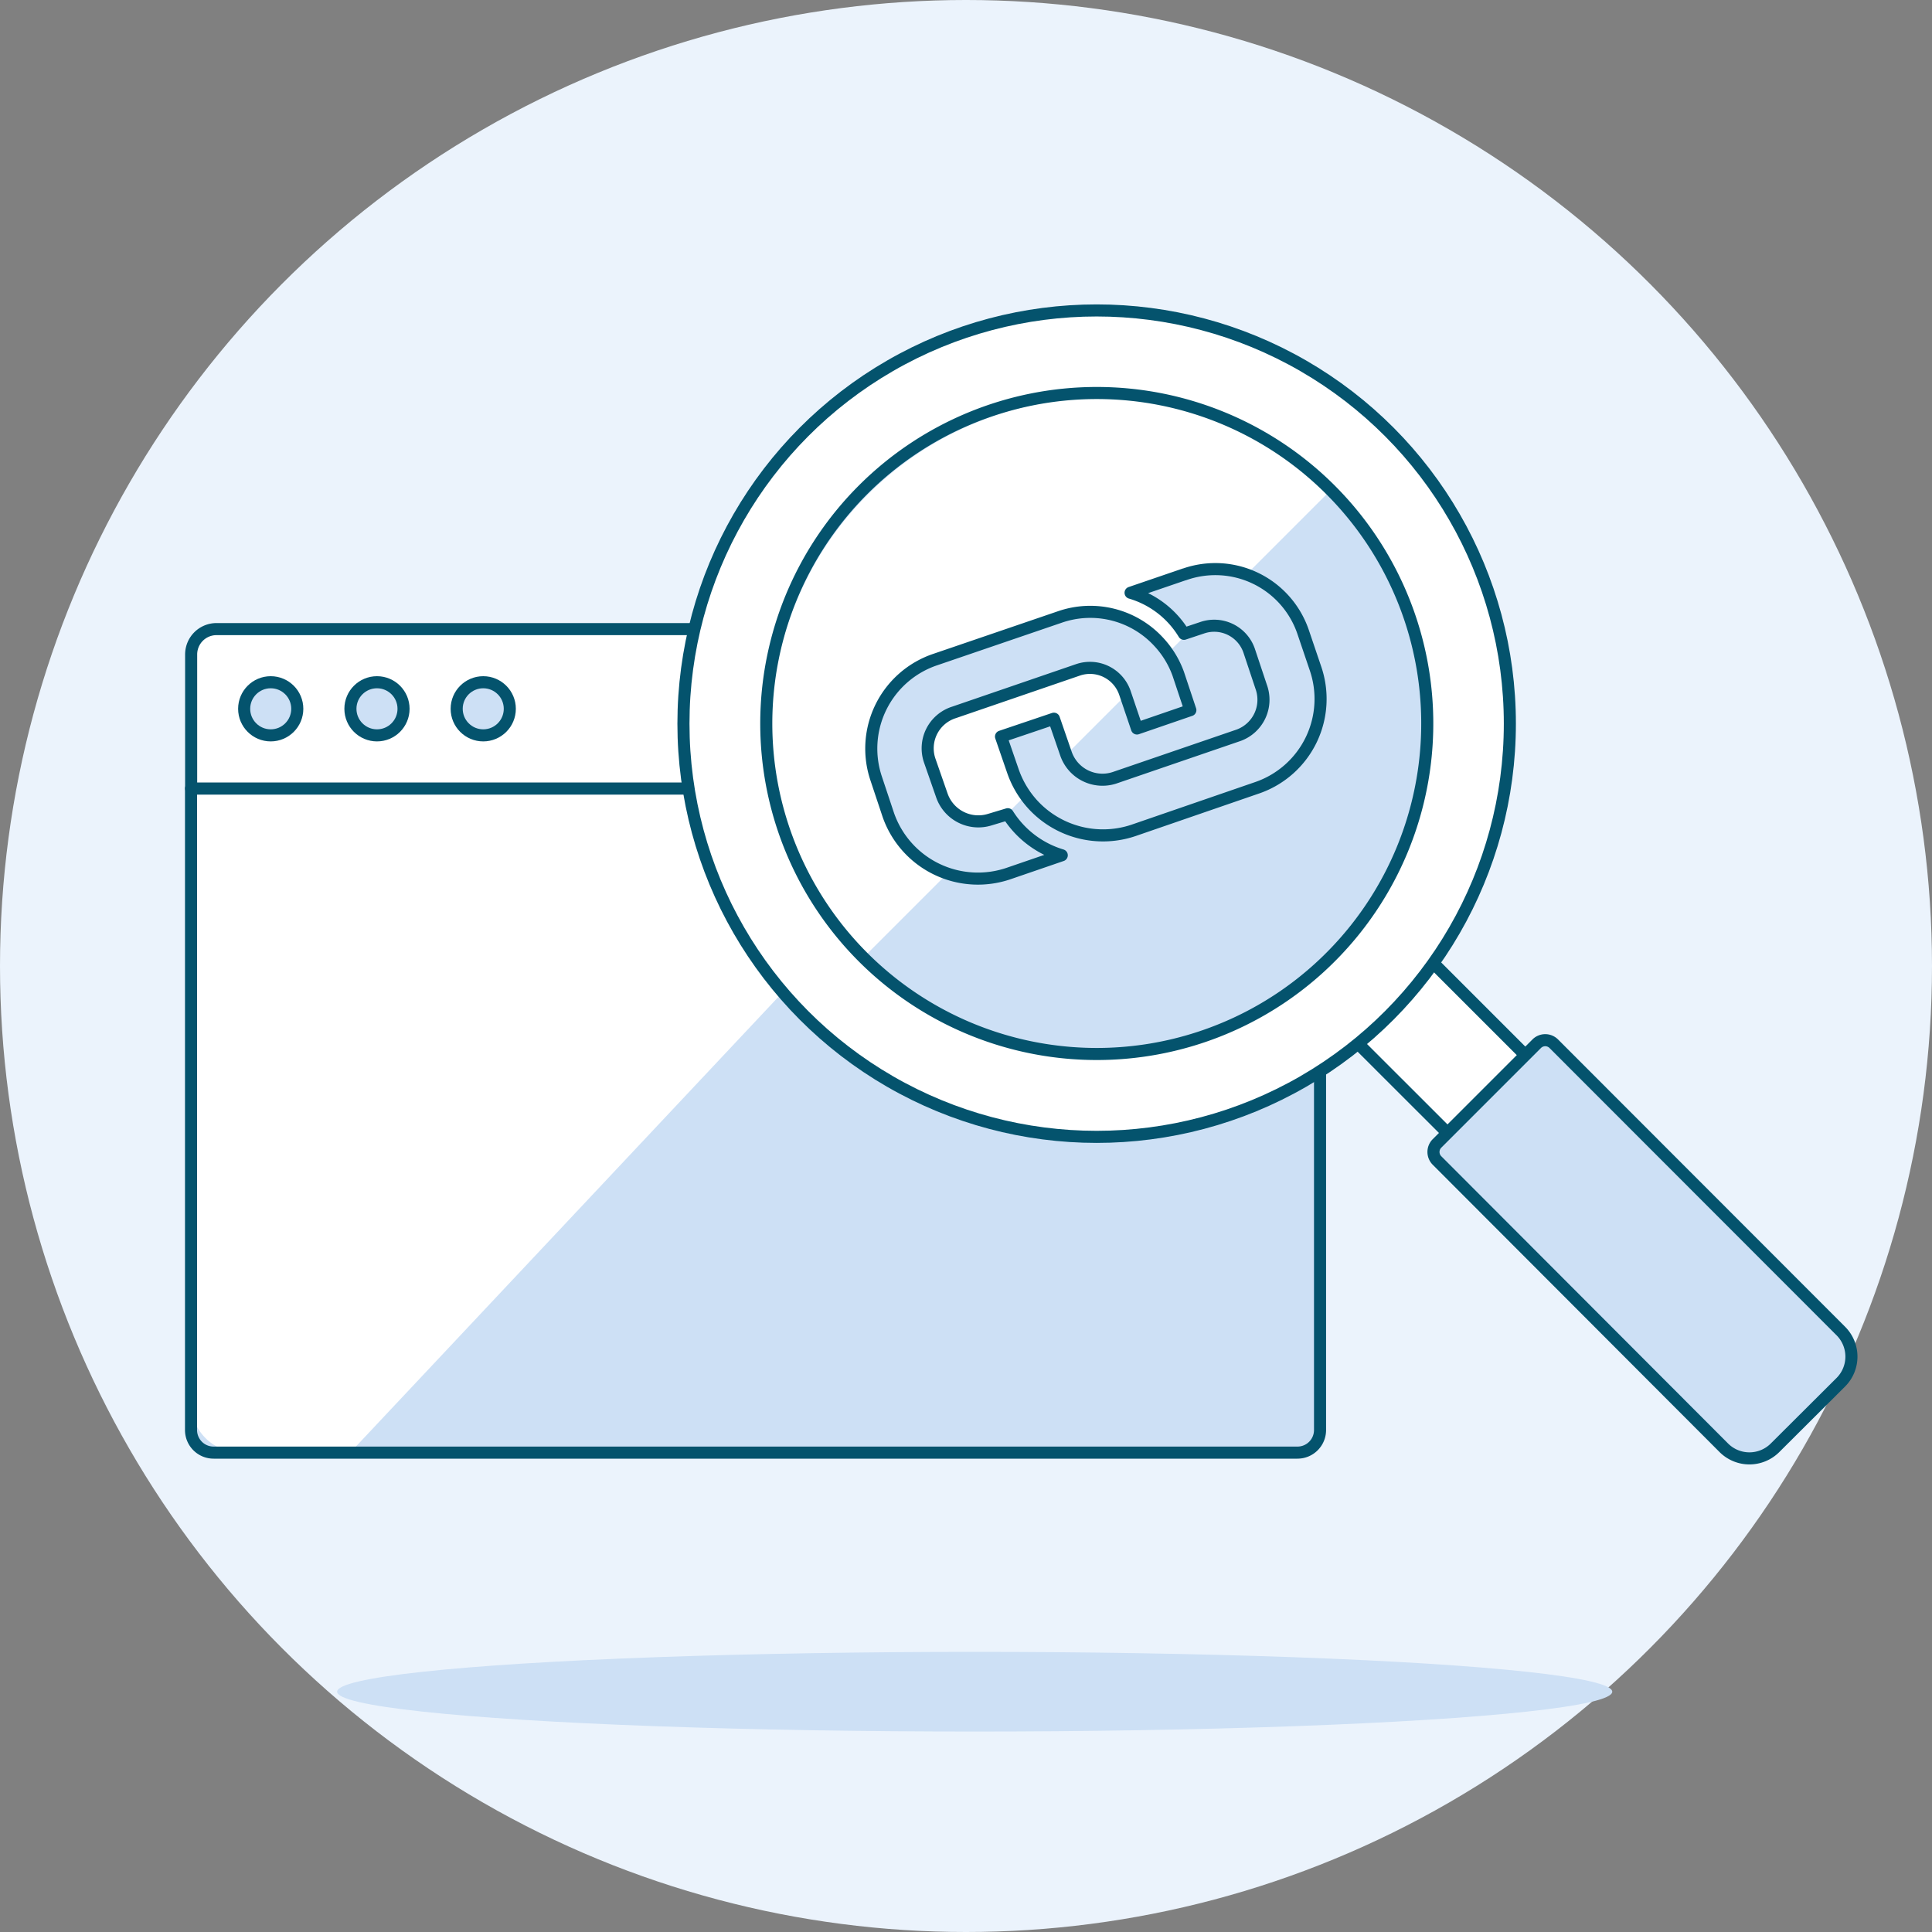 <svg xmlns="http://www.w3.org/2000/svg" viewBox="0 0 160 160"><rect x="0" y="0" width="160" height="160" fill="#808080" stroke="none"/><defs><style>.cls-1{fill:#ebf3fc;}.cls-2,.cls-5{fill:#cde0f5;}.cls-3,.cls-6{fill:#fff;}.cls-4,.cls-7{fill:none;}.cls-4,.cls-5,.cls-6,.cls-7{stroke:#04536d;}.cls-4,.cls-5,.cls-6{stroke-linecap:round;stroke-linejoin:round;}.cls-7{stroke-miterlimit:10;}</style></defs><title>link-building</title><circle cx="80" cy="80" r="80" class="cls-1"/><path d="M15.82 65.3h93.5v53.13a1.87 1.87 0 0 1-1.87 1.87H17.7a1.87 1.87 0 0 1-1.88-1.87V65.3z" class="cls-2"/><path d="M19.94 120.3H29l51.68-55H15.82v50.88a4.1 4.1 0 0 0 4.1 4.12z" class="cls-3"/><path d="M15.82 65.3h93.5v53.13a1.87 1.87 0 0 1-1.87 1.87H17.7a1.87 1.87 0 0 1-1.88-1.87V65.3z" class="cls-4"/><path d="M17.9 52.1h89.33a2.1 2.1 0 0 1 2.1 2.1v11.1h-93.5V54.2a2.1 2.1 0 0 1 2.08-2.1z" class="cls-3"/><path d="M17.9 52.1h89.33a2.1 2.1 0 0 1 2.1 2.1v11.1h-93.5V54.2a2.1 2.1 0 0 1 2.08-2.1z" class="cls-4"/><circle cx="22.42" cy="58.7" r="2.2" class="cls-5"/><circle cx="31.22" cy="58.7" r="2.2" class="cls-5"/><circle cx="40.02" cy="58.7" r="2.2" class="cls-5"/><path d="M110.16 84.12l6.45-6.45 11.3 11.3-6.45 6.44z" class="cls-6"/><circle cx="90.82" cy="59.93" r="34.22" class="cls-6"/><circle cx="90.83" cy="59.91" r="27.37" class="cls-2"/><path d="M110.2 40.6a27.37 27.37 0 0 0-38.7 38.7z" class="cls-3"/><path d="M110.18 40.56a27.37 27.37 0 1 1-38.7 0 27.37 27.37 0 0 1 38.7 0z" class="cls-7"/><path d="M152.42 114.47L147 119.9a3 3 0 0 1-4.25 0L119 96.1a1 1 0 0 1 0-1.4l8.25-8.27a1 1 0 0 1 1.42 0l23.78 23.76a3 3 0 0 1 0 4.25z" class="cls-2"/><path d="M119 94.7l8.27-8.27a1 1 0 0 1 1.4 0l23.78 23.8a3 3 0 0 1 0 4.24L147 119.9a3 3 0 0 1-4.24 0L119 96.1a1 1 0 0 1 0-1.4z" class="cls-7"/><ellipse cx="80.72" cy="140.1" class="cls-2" rx="52.8" ry="3.3"/><path d="M89.3 55.5zM98.1 47.56l-4.47 1.53a7.7 7.7 0 0 1 4.42 3.4l1.5-.5a3.06 3.06 0 0 1 3.9 1.9l1 3a3.13 3.13 0 0 1-1.87 4l-10.3 3.53a3.2 3.2 0 0 1-4-2l-1-2.9L82.9 61l1 2.9a8 8 0 0 0 1.67 2.77 7.9 7.9 0 0 0 8.3 2.1l10.3-3.55a7.78 7.78 0 0 0 4.76-9.9l-1-2.95a7.68 7.68 0 0 0-9.84-4.8zM96 53.2a7.7 7.7 0 0 0-8.24-2.1l-10.3 3.52a7.78 7.78 0 0 0-4.9 9.85l1 3a7.86 7.86 0 0 0 10 4.86l4.37-1.5a8 8 0 0 1-4.47-3.4l-1.46.44a3.2 3.2 0 0 1-4-2L77 63a3.12 3.12 0 0 1 2-4l10.26-3.52a3.06 3.06 0 0 1 3.9 1.9l1 2.95 4.42-1.52-1-3A7.7 7.7 0 0 0 96 53.2z" class="cls-5"/></svg>